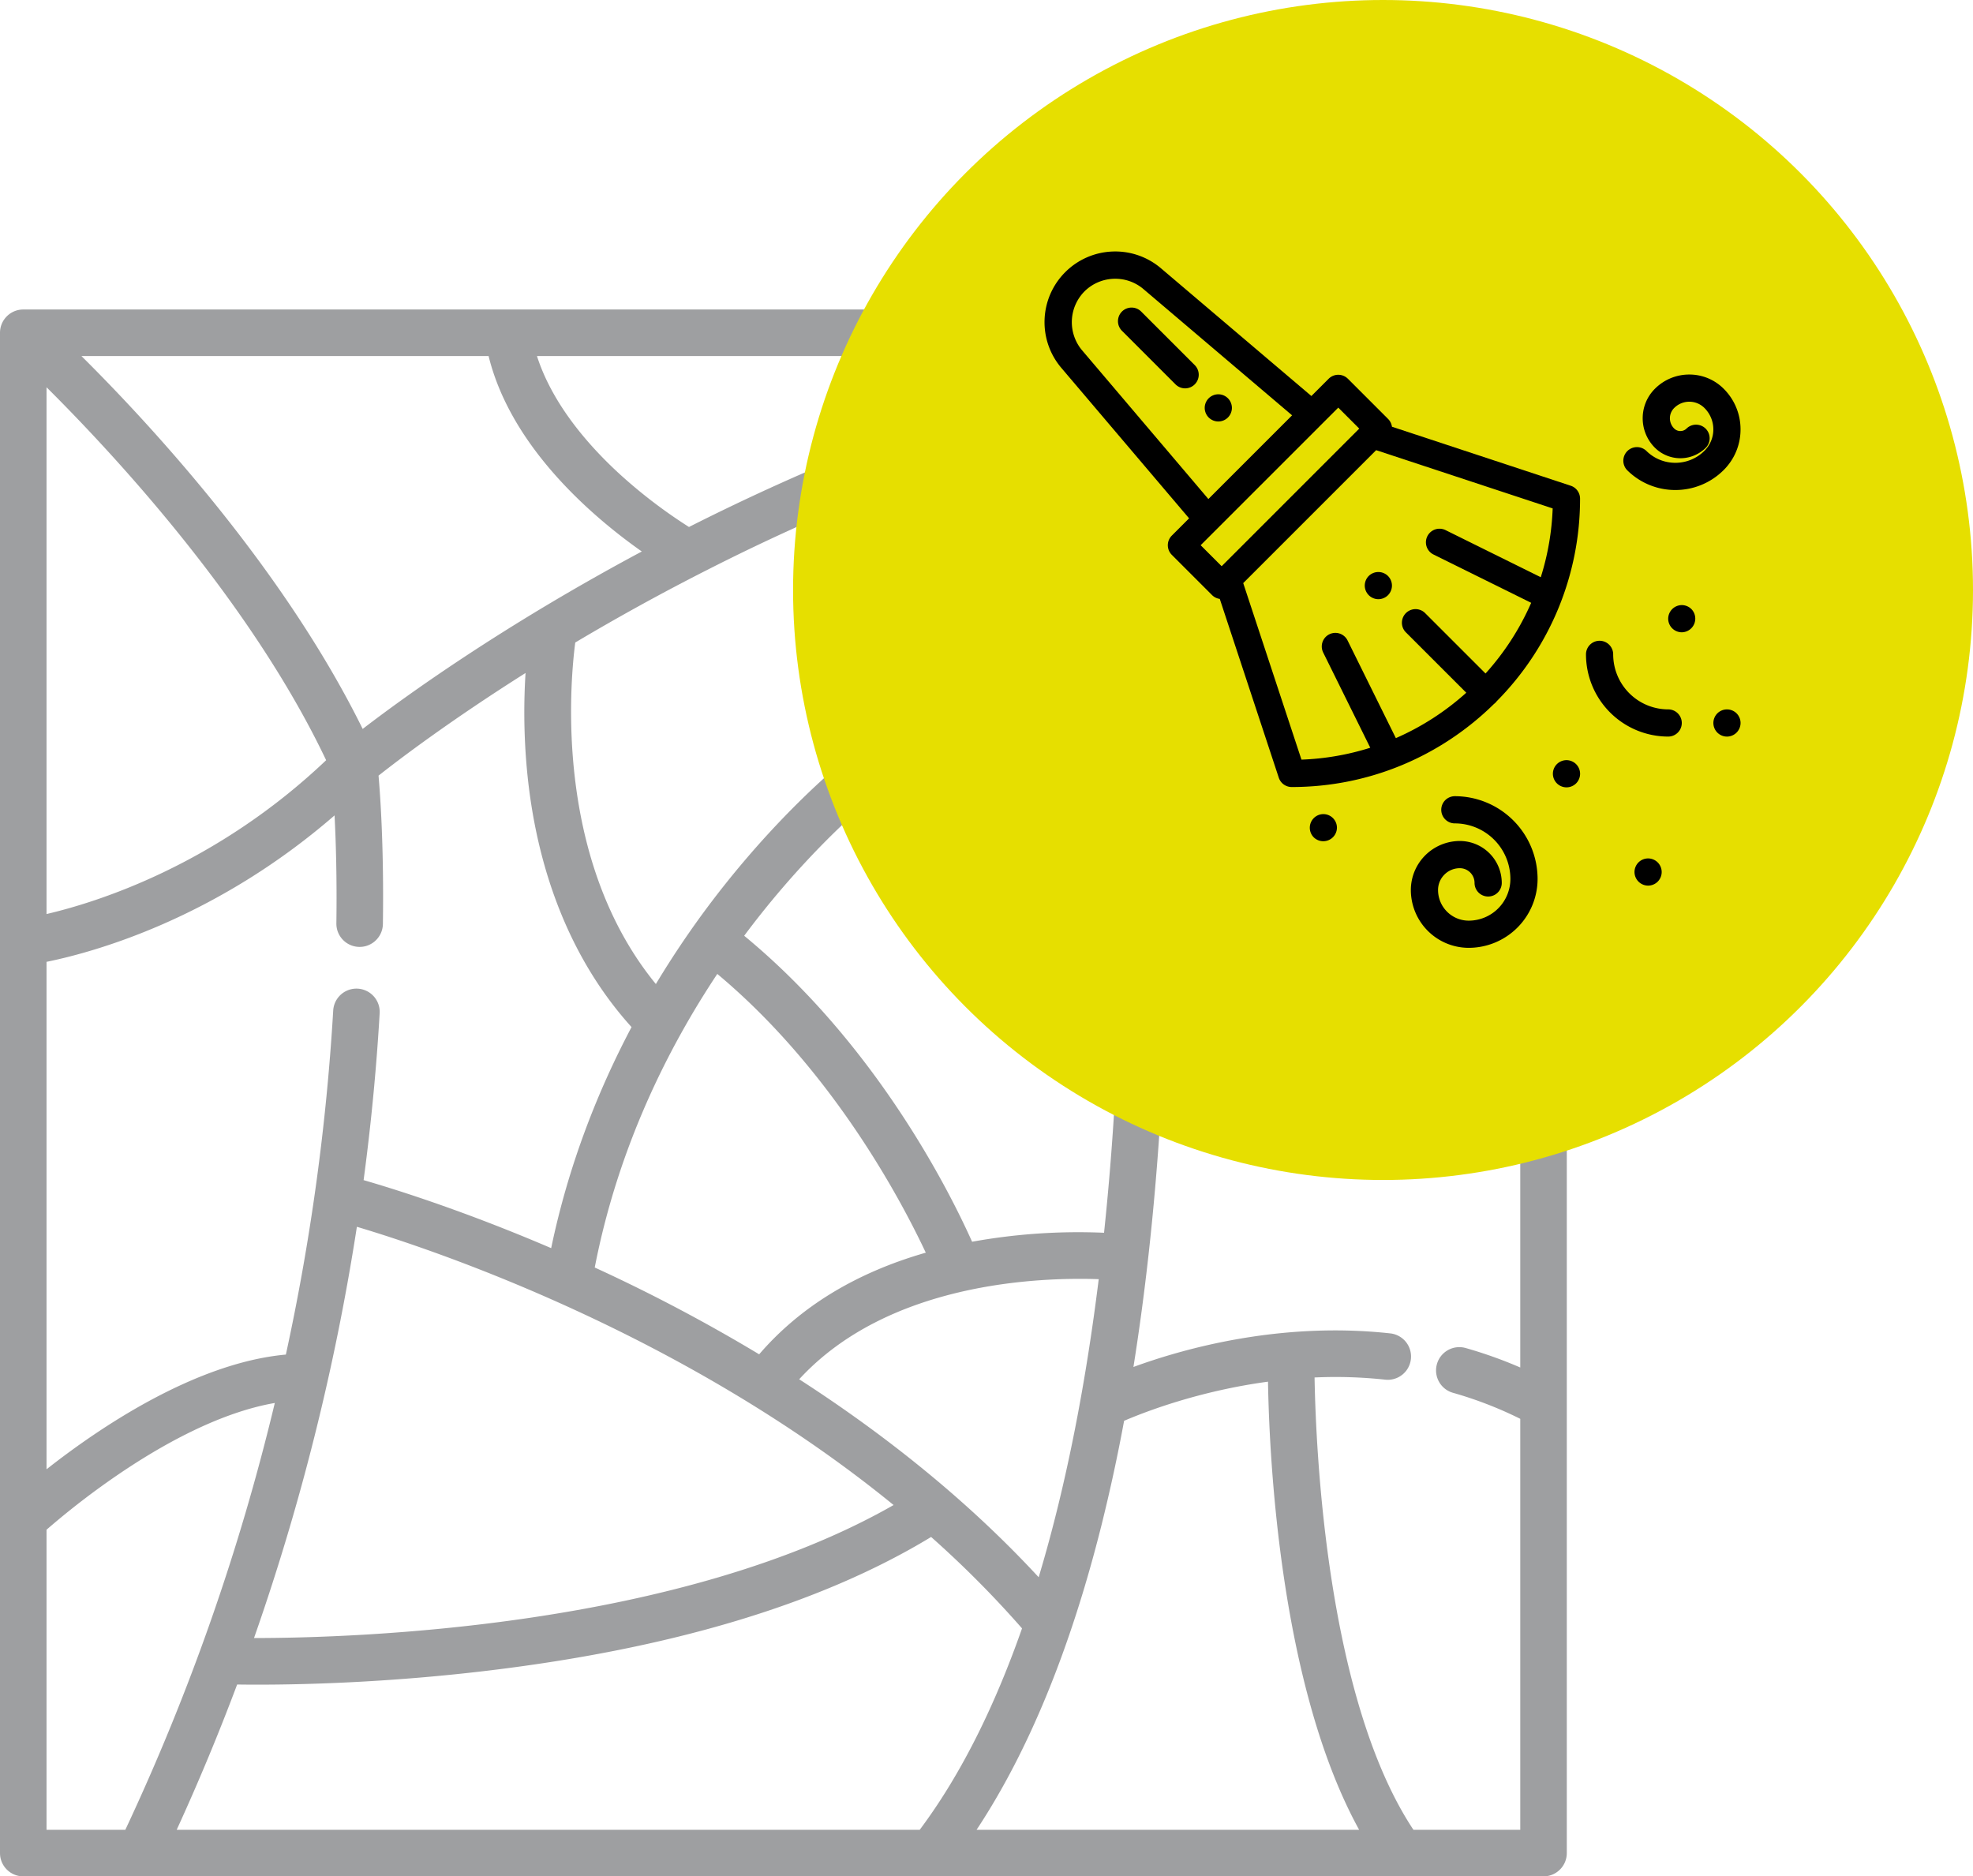 <svg width="102" height="97" fill="none" xmlns="http://www.w3.org/2000/svg"><path d="M79.797 16H1.203C.539 16 0 16.539 0 17.203v78.594C0 96.461.539 97 1.203 97h78.594c.664 0 1.203-.539 1.203-1.203V17.203c0-.664-.539-1.203-1.203-1.203zm-20.21 2.406c-1.46.342-2.922.72-4.384 1.134-6.568 1.863-13.156 4.454-19.584 7.703a26.067 26.067 0 0 1-3.54-2.696c-1.59-1.448-3.506-3.606-4.319-6.141h31.827zm-34.328 0c1.17 4.757 5.443 8.36 7.921 10.104-7.214 3.856-12.246 7.495-14.43 9.173-4.11-8.336-11.014-15.778-14.54-19.277h21.05zM2.406 20.02c3.457 3.436 10.542 11.05 14.455 19.28-5.692 5.409-11.808 7.335-14.455 7.952V20.02zm0 29.703c2.45-.497 8.72-2.218 14.89-7.57.07 1.362.127 3.253.094 5.578-.01.664.52 1.21 1.185 1.22h.018c.656 0 1.193-.528 1.202-1.186.055-3.833-.123-6.495-.225-7.668 1.034-.817 3.676-2.827 7.6-5.306-.084 1.33-.11 3.093.08 5.08.511 5.331 2.373 9.882 5.4 13.225-1.712 3.239-3.247 7.07-4.155 11.428-4.471-1.917-8.023-3.032-9.697-3.516.423-3.164.681-6.064.83-8.628a1.203 1.203 0 0 0-2.402-.139 115.769 115.769 0 0 1-2.447 17.785c-4.714.43-9.679 3.81-12.373 5.93V49.722zm38.91 21.58c4.596-5.003 12.371-5.284 15.486-5.175-.63 5.076-1.606 10.427-3.105 15.409-3.809-4.123-8.162-7.512-12.38-10.234zm4.882 6.501C35.09 84.15 18.4 84.68 13.132 84.68c2.7-7.697 4.341-14.94 5.318-21.26 4.038 1.204 16.878 5.516 27.748 14.385zm4.057-13.611c-1.18-2.635-4.979-10.214-11.782-15.818.282-.38.561-.742.833-1.085 3.193-4.026 6.129-6.345 6.597-6.704.67-.35 5.467-2.804 11.728-4.807.206 3.422.597 12.267-.076 22.368a145.196 145.196 0 0 1-.478 5.582 30.793 30.793 0 0 0-6.822.464zm-2.394.565c-3.612 1.037-6.5 2.798-8.614 5.255a86.51 86.51 0 0 0-8.077-4.293l-.423-.195c1.213-6.24 3.808-11.378 6.336-15.177 5.933 4.954 9.488 11.663 10.778 14.41zM2.406 94.594V79.08a40.204 40.204 0 0 1 4.242-3.212c2.79-1.827 5.367-2.962 7.559-3.34a114.832 114.832 0 0 1-7.728 22.066H2.406zm6.728 0a115.529 115.529 0 0 0 3.126-7.512c.289.005.644.008 1.062.008 2.33 0 6.555-.101 11.567-.685 9.703-1.131 17.516-3.469 23.248-6.95a53.018 53.018 0 0 1 4.7 4.726c-1.369 3.902-3.1 7.487-5.29 10.413H9.135zm41.352 0c2.69-4.066 4.86-9.358 6.465-15.774a89.965 89.965 0 0 0 1.163-5.37c1.114-.478 3.887-1.544 7.439-2.023.068 3.996.627 15.742 4.712 23.167H50.486zm28.108-23.9a22.615 22.615 0 0 0-2.834-1.01 1.203 1.203 0 0 0-.655 2.315 20.17 20.17 0 0 1 3.489 1.348v21.247h-5.522c-4.475-6.743-5.044-19.548-5.112-23.384a23.866 23.866 0 0 1 3.653.113 1.203 1.203 0 1 0 .263-2.392c-5.627-.618-10.599.756-13.28 1.736.614-3.85 1.07-7.992 1.362-12.393.025-.381.049-.76.071-1.137.83-.74 3.747-3.433 6.877-7.355.206-.257.407-.515.605-.772 1.38 2.418 4.555 6.54 11.083 9.183v12.502zM59.997 35.069c4.08-1.15 8.597-2.002 12.918-1.953-1.255 5.893-4.907 11.423-7.861 15.13a63.81 63.81 0 0 1-4.855 5.413c.342-8.798-.036-16.031-.202-18.59zm18.597 20.508c-6.29-2.848-8.783-7.216-9.487-8.729 3.298-4.701 5.39-9.261 6.239-13.604 1.108.11 2.195.29 3.248.55v21.783zm0-24.254c-5.897-1.303-13.23-.567-21.828 2.198a84.285 84.285 0 0 0-8.895 3.442l2.11-4.306a1.203 1.203 0 1 0-2.162-1.058l-3.52 7.186c-.834.652-3.687 3-6.826 6.946a47.952 47.952 0 0 0-3.566 5.14c-5.225-6.38-4.459-15.402-4.168-17.655a115.56 115.56 0 0 1 6.829-3.757 109.75 109.75 0 0 1 15.449-6.429l-2.304 4.704a1.203 1.203 0 0 0 2.16 1.058l3.301-6.737c.229-.067.457-.135.686-.2 7.656-2.17 15.297-3.324 22.734-3.437v12.905z" fill="#3E4145" opacity=".5"/><circle cx="71.5" cy="30.5" r="30.5" fill="#E6DF00"/><path d="M81.203 25.11l-9.242-3.05a.699.699 0 0 0-.198-.4l-2.08-2.08a.703.703 0 0 0-.994 0l-.893.893-7.777-6.604a3.642 3.642 0 0 0-2.514-.866 3.644 3.644 0 0 0-2.435 1.067 3.645 3.645 0 0 0-1.067 2.435c-.037.92.27 1.812.866 2.514l6.604 7.777-.893.893a.703.703 0 0 0 0 .994l2.08 2.08a.699.699 0 0 0 .4.198l3.05 9.242a.703.703 0 0 0 .668.483c4.07 0 7.763-1.64 10.456-4.293a.712.712 0 0 0 .145-.144 14.86 14.86 0 0 0 4.307-10.471.704.704 0 0 0-.483-.668zm-25.262-7.001a2.26 2.26 0 0 1 .124-3.044 2.246 2.246 0 0 1 1.59-.654 2.24 2.24 0 0 1 1.454.53l7.689 6.53-4.327 4.327-6.53-7.69zm6.13 10.077l.855-.854 5.406-5.406.854-.854 1.085 1.085-7.114 7.114-1.085-1.085zm2.2 1.959l6.873-6.873 9.126 3.011a13.436 13.436 0 0 1-.615 3.557l-4.923-2.435a.703.703 0 0 0-.623 1.261l5.05 2.497a13.544 13.544 0 0 1-2.36 3.654l-3.145-3.144a.704.704 0 0 0-.995.994l3.144 3.144a13.539 13.539 0 0 1-3.64 2.347l-2.497-5.05a.703.703 0 0 0-1.26.624l2.434 4.923a13.42 13.42 0 0 1-3.557.615l-3.011-9.126z" fill="#000"/><path d="M71.258 30.976a.708.708 0 0 0 .497-.206.709.709 0 0 0 .206-.497.71.71 0 0 0-.206-.498.708.708 0 0 0-.994 0 .709.709 0 0 0-.206.498.708.708 0 0 0 .703.703zm-12.261-14.87a.703.703 0 1 0-.994.995l2.768 2.768a.701.701 0 0 0 .995 0 .703.703 0 0 0 0-.994l-2.769-2.769zm4.484 4.483a.709.709 0 0 0-.497-.206.71.71 0 0 0-.497.206.709.709 0 0 0-.206.497.71.71 0 0 0 .206.497.71.71 0 0 0 .497.206.709.709 0 0 0 .497-.206.71.71 0 0 0 .206-.497.709.709 0 0 0-.206-.497zm23.131 4.743c.906 0 1.811-.345 2.5-1.034a2.95 2.95 0 0 0 .87-2.1 2.95 2.95 0 0 0-.87-2.1 2.499 2.499 0 0 0-1.779-.736 2.5 2.5 0 0 0-1.779.737c-.84.84-.84 2.206 0 3.045a1.866 1.866 0 0 0 2.635 0 .703.703 0 0 0-.994-.994.457.457 0 0 1-.646 0 .747.747 0 0 1 0-1.056 1.105 1.105 0 0 1 1.569-.001c.295.296.458.688.458 1.105 0 .418-.163.81-.458 1.105-.83.83-2.181.83-3.011 0a.704.704 0 0 0-.995.995 3.524 3.524 0 0 0 2.5 1.034zM75.213 41.16a.703.703 0 0 0 0 1.406 2.874 2.874 0 0 1 2.871 2.871 2.158 2.158 0 0 1-2.156 2.157 1.586 1.586 0 0 1-1.584-1.585c0-.621.505-1.127 1.126-1.127.42 0 .761.342.761.761a.703.703 0 1 0 1.407 0 2.17 2.17 0 0 0-2.168-2.167 2.536 2.536 0 0 0-2.532 2.533 2.994 2.994 0 0 0 2.99 2.99 3.566 3.566 0 0 0 3.562-3.562 4.282 4.282 0 0 0-4.277-4.277zm11.029-4.488a2.847 2.847 0 0 1-2.844-2.844.703.703 0 1 0-1.406 0 4.255 4.255 0 0 0 4.25 4.25.703.703 0 1 0 0-1.406zm3.039.001a.708.708 0 0 0-.497.205.71.71 0 0 0-.206.497c0 .186.075.367.206.498a.71.71 0 0 0 .497.206.708.708 0 0 0 .703-.704.71.71 0 0 0-.206-.497.708.708 0 0 0-.497-.205zm-8.297 2.624a.708.708 0 0 0-.497.206.709.709 0 0 0-.206.497.707.707 0 0 0 .703.703.709.709 0 0 0 .498-.206.709.709 0 0 0 .206-.497.709.709 0 0 0-.207-.497.709.709 0 0 0-.497-.206zm4.219 5.08a.708.708 0 0 0-.497.206.71.71 0 0 0-.206.497.707.707 0 0 0 .703.703.71.71 0 0 0 .497-.206.709.709 0 0 0 .206-.497.71.71 0 0 0-.206-.497.71.71 0 0 0-.497-.206zm1.742-13.096a.708.708 0 0 0-.703.703.705.705 0 0 0 .703.703.707.707 0 0 0 .497-1.2.709.709 0 0 0-.497-.206zM68.414 42.086a.705.705 0 0 0-.497 1.2.706.706 0 0 0 1.2-.497.704.704 0 0 0-.703-.703z" fill="#000"/></svg>